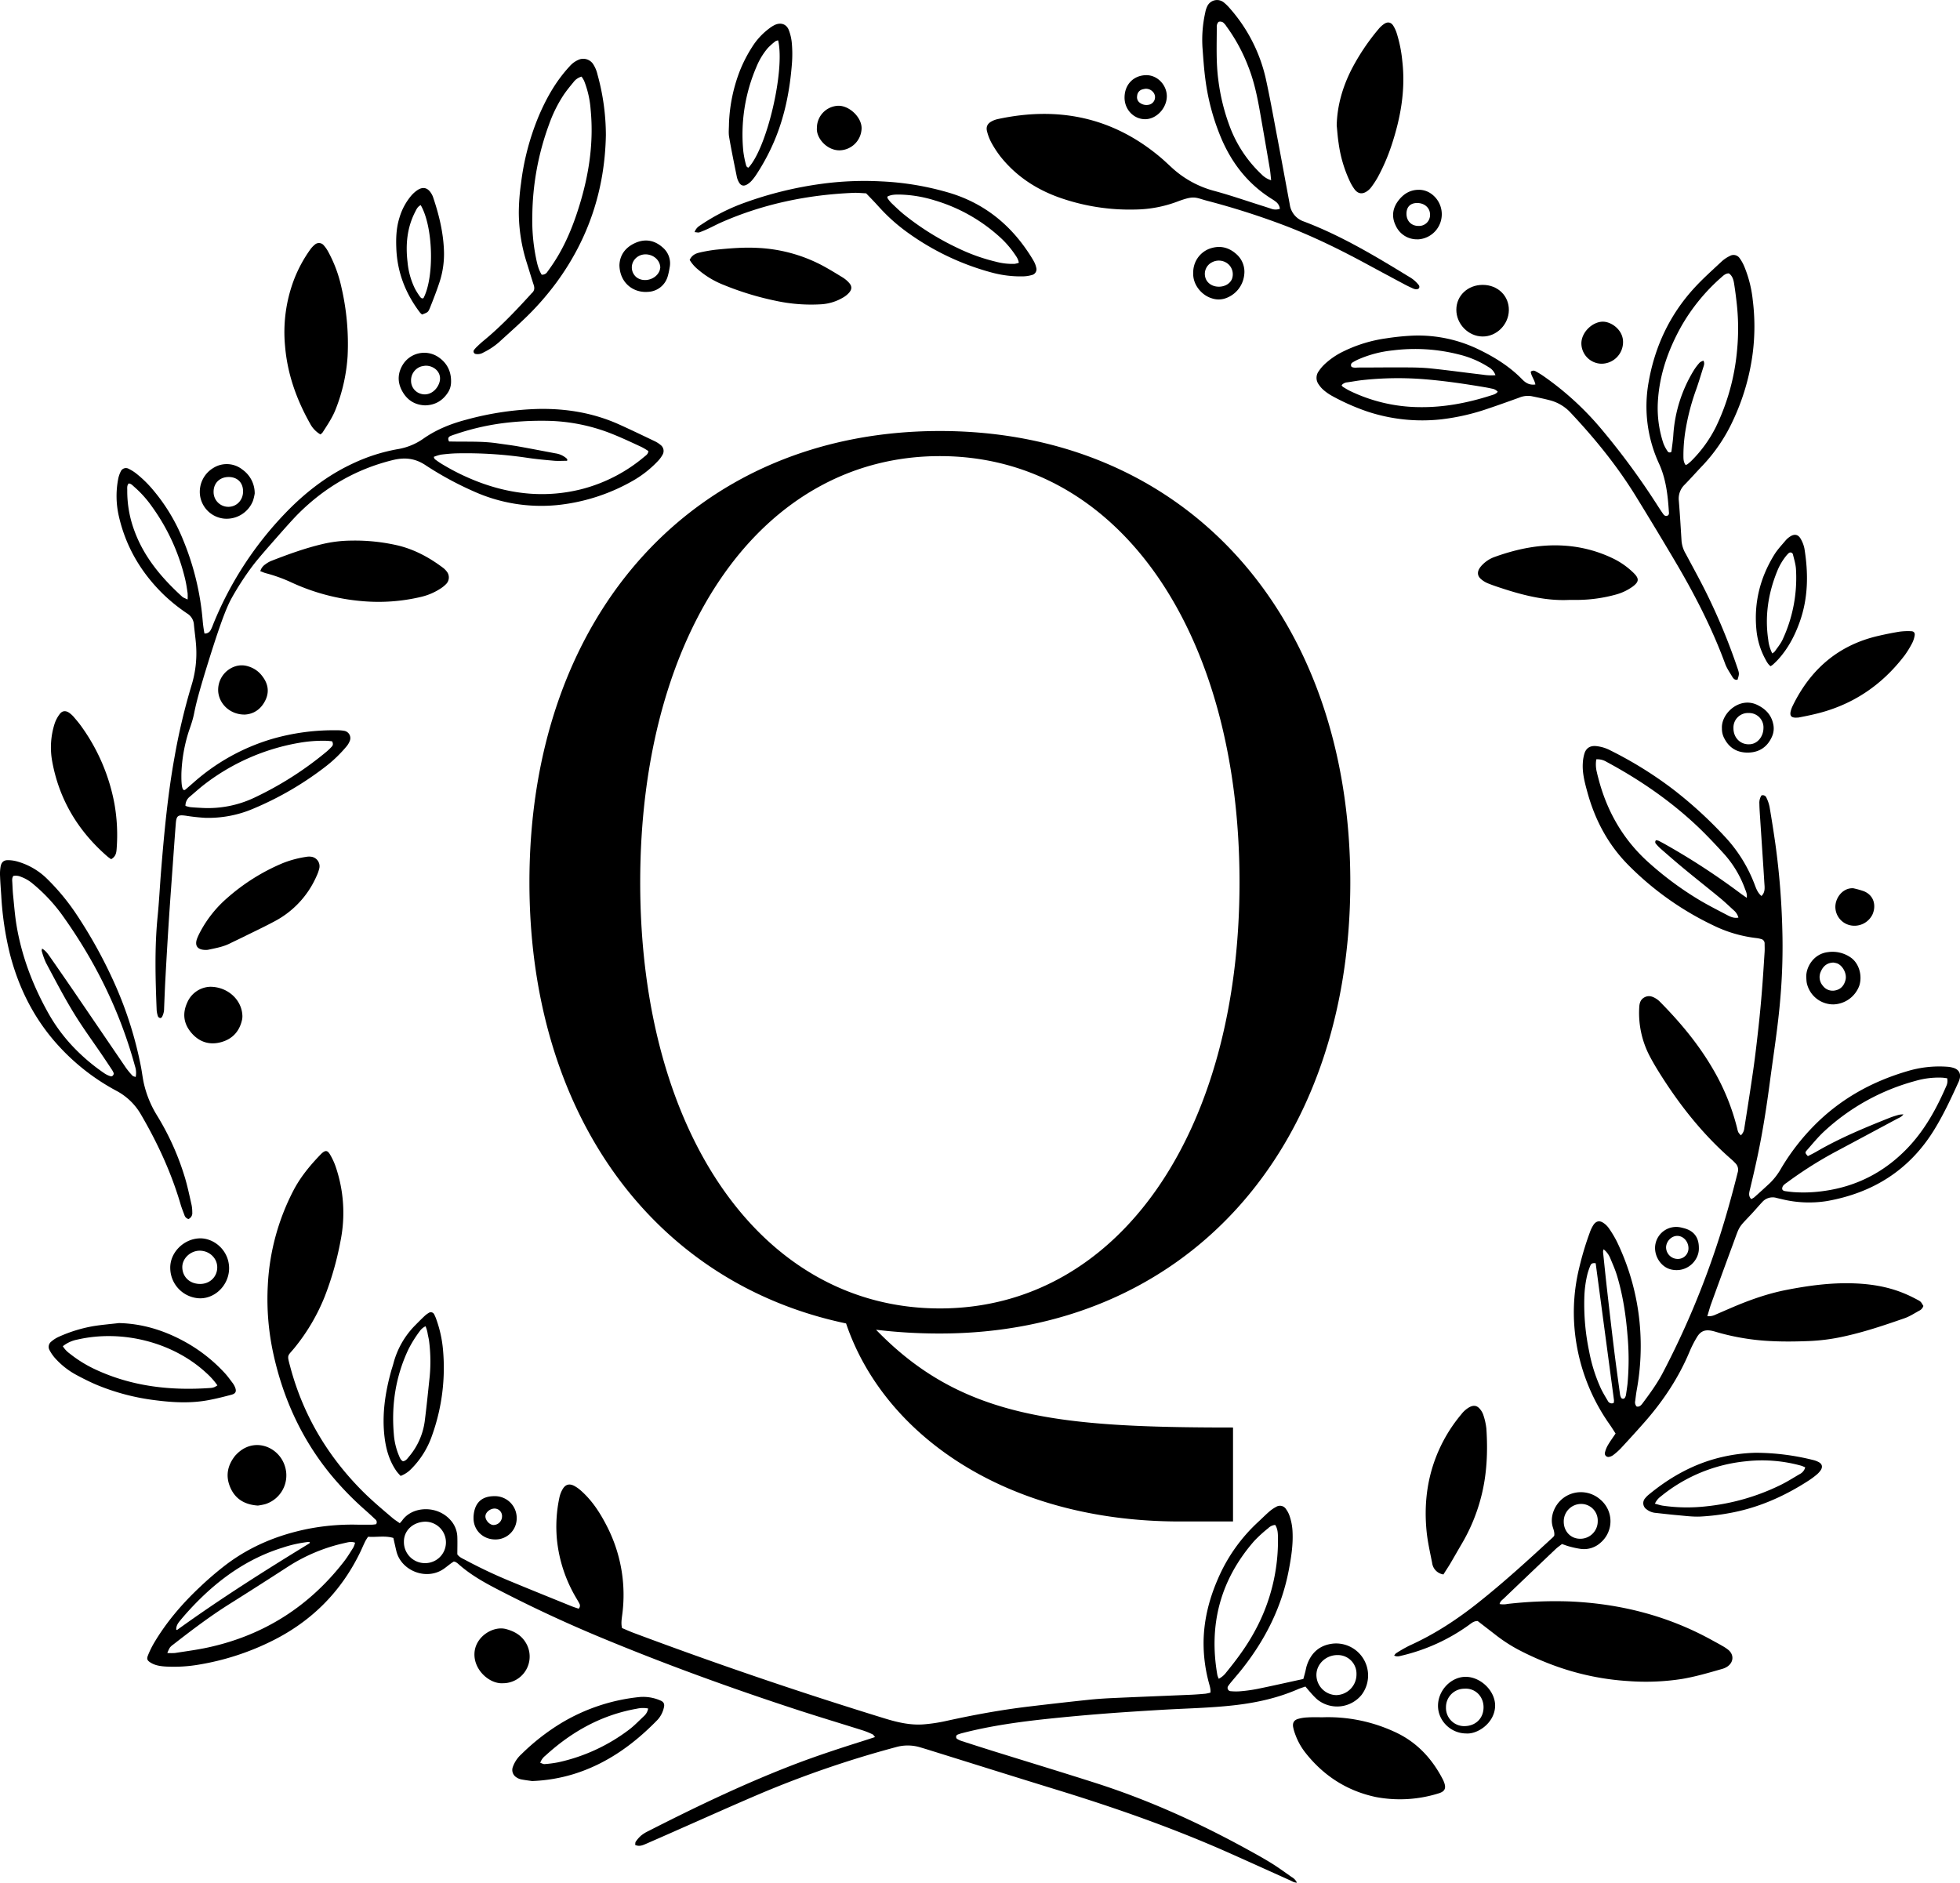 <svg viewBox="0 0 1270.08 1220.06" xmlns="http://www.w3.org/2000/svg"><title>FlatAsset 128</title><g data-name="Layer 2" id="Layer_2"><g data-name="Layer 1" id="Layer_1-2"><path d="M259.06,987.14c.8-.91,1.26-1.36,1.62-1.87,6.48-9.17,22.52-10,31.22-.19A17,17,0,0,1,296.35,996c.13,3.83,0,7.67,0,11.32,1.46,2,3.47,2.71,5.26,3.68a317.51,317.51,0,0,0,29.93,14.09c12.84,5.33,25.74,10.52,38.62,15.75,1.61.65,3.27,1.16,4.78,1.68a2.64,2.64,0,0,0,.46-3.36c-.55-1.15-1.24-2.23-1.88-3.34a92.18,92.18,0,0,1-12.61-37.92,90.24,90.24,0,0,1,1.64-27.67,18.29,18.29,0,0,1,1.89-4.9c1.8-3.28,4.34-4.11,7.62-2.42a23,23,0,0,1,4.64,3.33c7.15,6.39,12.23,14.31,16.55,22.77a97.29,97.29,0,0,1,9.92,57.71c-.34,2.68-.79,5.38-.1,8.35,2.41,1,4.88,2.14,7.41,3.09q80.39,30.11,162.43,55.37c8.45,2.61,17,4.67,25.92,3.93a106.14,106.14,0,0,0,14.19-2.16c17.81-3.93,35.72-7.23,53.83-9.38q19.27-2.31,38.6-4.36c5.24-.55,10.52-.89,15.79-1.13,16.77-.76,33.55-1.41,50.33-2.13,3.19-.14,6.38-.39,9.57-.68a25.8,25.8,0,0,0,3.25-.72c.2-2.48-.59-4.59-1.14-6.73a98.29,98.29,0,0,1-3.32-27c.31-14,3.72-27.19,9.26-39.92a108.17,108.17,0,0,1,26.11-36.95c2.35-2.16,4.59-4.45,7-6.54a23.94,23.94,0,0,1,4.7-3.26,4.64,4.64,0,0,1,6.36,1.52,16.32,16.32,0,0,1,2.22,4.21,36.43,36.43,0,0,1,2,10.81c.38,8.21-.89,16.26-2.41,24.28-4.62,24.44-15.55,45.87-31,65.15-1.91,2.37-3.91,4.66-5.84,7a34.1,34.1,0,0,0-2.35,3,2.14,2.14,0,0,0,1.63,3.52,34.78,34.78,0,0,0,6.69,0,98.94,98.94,0,0,0,10.44-1.47c9.84-2,19.65-4.23,29.82-6.44.37-1.36.81-2.87,1.2-4.4s.59-2.82,1-4.18c2.74-8.43,8.41-13.48,17.32-14.38a20.76,20.76,0,0,1,18.14,33.35,20.44,20.44,0,0,1-28.77,2.77,47,47,0,0,1-4.31-4.49c-1.06-1.16-2.05-2.39-3.24-3.78-1.78.63-3.44,1.12-5,1.81-13.17,5.72-27,8.73-41.23,10.34-15.11,1.71-30.31,2-45.47,2.87-12.93.76-25.86,1.57-38.77,2.57q-17.69,1.38-35.35,3.22c-19.08,2-38.08,4.59-56.7,9.42a21.36,21.36,0,0,0-3.16,1.07,1.72,1.72,0,0,0-.19,2.52,13.11,13.11,0,0,0,3,1.45q10.26,3.33,20.55,6.56c22.12,6.89,44.29,13.62,66.36,20.68,33.14,10.61,64.76,24.78,95.31,41.38,6,3.29,12.08,6.58,17.94,10.16,4.77,2.91,9.29,6.23,13.87,9.45a7.87,7.87,0,0,1,3.35,3.6c-1.92,0-3.25-1-4.65-1.6-12.83-5.77-25.64-11.59-38.49-17.31-36.55-16.29-74.22-29.53-112.45-41.27-27.34-8.4-54.62-17-81.93-25.51-2.29-.72-4.59-1.41-6.88-2.09a27.87,27.87,0,0,0-15.6,0,673.65,673.65,0,0,0-86.14,29.43c-18.54,7.85-36.89,16.15-55.33,24.25-6.73,3-13.45,5.94-20.19,8.88-2.19.95-4.4,2-7.15.79.1-.69,0-1.59.35-2.11a21.84,21.84,0,0,1,3.43-3.93,23.05,23.05,0,0,1,4.45-2.81c30.2-15.4,60.74-30.07,92.36-42.37,15.65-6.09,31.6-11.3,47.6-16.35,2.28-.72,4.55-1.48,7.24-2.35-.68-.76-1-1.5-1.62-1.77a50.12,50.12,0,0,0-6.19-2.51c-14.32-4.53-28.71-8.84-43-13.51-43.15-14.12-85.8-29.63-127.72-47.09q-34.1-14.2-66.88-31.26c-8.83-4.58-17.4-9.53-24.83-16.22a9.5,9.5,0,0,0-1.57-1.08,5.1,5.1,0,0,0-1.2-.3c-.61.41-1.41.9-2.16,1.46-1.28.95-2.53,2-3.81,2.91-11.35,8.4-28.13,1.72-31.2-11.14-.67-2.78-1.27-5.57-1.95-8.53-5.45-1.62-10.88-.37-16.37-.78a31.9,31.9,0,0,0-1.81,2.87c-1.06,2.15-2,4.35-3,6.52-12.84,26.88-32.91,46.51-59.75,59.25a167.47,167.47,0,0,1-44.64,14.15,96.12,96.12,0,0,1-22.47,1.29c-3.2-.24-6.36-.72-9.17-2.45-2.26-1.38-2.76-2.37-1.8-4.75a58.12,58.12,0,0,1,3.75-7.74c8.1-13.75,18.39-25.76,30-36.65a207.55,207.55,0,0,1,16.75-14.33c15.82-12,33.76-19.36,53.15-23.26a149.54,149.54,0,0,1,32.44-2.72c3,0,6.08,0,9.11,0a21.61,21.61,0,0,0,2.63-.31,2.29,2.29,0,0,0-.58-3.18c-2.09-2-4.2-3.94-6.36-5.85a202,202,0,0,1-22.36-23c-18.72-22.82-30.69-48.87-37.1-77.58a165.61,165.61,0,0,1-3.75-45.76A149.09,149.09,0,0,1,190,771.78c4.59-8.88,10.9-16.54,17.83-23.69.22-.23.45-.46.69-.67,2.35-2.09,3.7-2,5.33.76a42.52,42.52,0,0,1,3.63,7.8,92.35,92.35,0,0,1,3.18,48.23,200.29,200.29,0,0,1-10.2,35.92,127.8,127.8,0,0,1-19.62,33.36c-4.67,5.72-5,4-2.71,12.46,8.15,30.51,23.62,56.8,45.69,79.31,6.51,6.64,13.61,12.6,20.68,18.61C255.86,985,257.35,985.91,259.06,987.14Zm-150.63,84.1a36.88,36.88,0,0,0,5,0c7.25-1.15,14.56-2.09,21.73-3.67,35.92-7.89,65.13-26.51,87.68-55.53,2.25-2.9,4.16-6.06,6.12-9.17a15.56,15.56,0,0,0,1.13-3.11c-2.51-.93-4.67-.25-6.82.23a112.45,112.45,0,0,0-36.95,15.49q-18.71,12.13-37.58,24c-12.72,8-24.72,17.1-36.58,26.35a9.69,9.69,0,0,0-2.1,1.93A23.53,23.53,0,0,0,108.43,1071.24Zm717.87-83a7.28,7.28,0,0,0-4.48,2.11,88.08,88.08,0,0,0-9.17,8.39c-21.88,25.12-29.54,54.19-23.78,86.9a12.89,12.89,0,0,0,.9,2.3,14.21,14.21,0,0,0,4.83-4.13c6.88-8.43,13.34-17.15,18.52-26.76a122.21,122.21,0,0,0,15-60.71C828.06,993.56,828,990.86,826.3,988.19ZM200.82,999.36c-.67,0-1.23-.07-1.78,0a80.65,80.65,0,0,0-15.85,3.59c-18.66,5.76-34.75,15.88-49.1,29a187.37,187.37,0,0,0-17.14,18c-1.53,1.82-2.93,3.7-2.72,6.31.29,0,.48,0,.58,0,27.72-20,56.57-38.29,85.73-56.1C200.63,1000,200.64,999.84,200.82,999.36ZM275.6,1013a13.43,13.43,0,1,0-.12-26.86c-7.87.22-13.78,5.72-13.74,12.92A13.62,13.62,0,0,0,275.6,1013ZM879,1085a12.07,12.07,0,0,0-12.35-12.42c-7.52,0-13.73,5.91-13.61,13.11a13.13,13.13,0,0,0,12.79,12.84A13.4,13.4,0,0,0,879,1085Z"></path><path d="M1128.07,735.77a7.29,7.29,0,0,0,2.25-4.63c2-12.64,4-25.26,5.81-37.92,1.31-9.18,2.36-18.39,3.38-27.61q1.31-11.93,2.25-23.88c.67-8.29,1.18-16.59,1.71-24.89.11-1.75,0-3.52,0-5.27a2.92,2.92,0,0,0-2.47-3.07,16.87,16.87,0,0,0-2.81-.57,85.72,85.72,0,0,1-27.93-8.2A196,196,0,0,1,1055,560.44c-13.11-13.29-21.52-29.27-26.41-47.18-1.69-6.18-3.35-12.38-2.92-18.87a25.65,25.65,0,0,1,1.06-6.11c1.12-3.5,3.67-5.07,7.37-4.79a25.54,25.54,0,0,1,9.57,2.89,253.12,253.12,0,0,1,40.3,25,272.35,272.35,0,0,1,33.62,30.7,94.09,94.09,0,0,1,19.42,31.14c1,2.68,2,5.4,4.42,7.44,2-1.91,2.14-4.21,2-6.64-.25-3.51-.44-7-.67-10.53q-1.2-18.19-2.4-36.38c-.13-2.08-.25-4.16-.28-6.23a8.75,8.75,0,0,1,1.35-5.38,2.51,2.51,0,0,1,3.24,1.51,24.32,24.32,0,0,1,2,5.85q2.05,12,3.79,24.16a495.5,495.5,0,0,1,4.47,55,390.2,390.2,0,0,1-1.24,44.58c-1.48,18.18-4.37,36.18-6.77,54.25-2.14,16.17-4.61,32.28-8,48.25-1.58,7.5-3.34,15-5.13,22.43-.47,2-.71,3.75,1,5.53a9.67,9.67,0,0,0,1.93-1.09c3.46-3.09,6.9-6.2,10.29-9.37a42.75,42.75,0,0,0,7.22-9.53A144.24,144.24,0,0,1,1176,729c16.88-16.92,37.06-28.1,59.9-34.8a71.53,71.53,0,0,1,25.58-2.91,18,18,0,0,1,4.68.85c3.36,1.18,4.61,3.83,3.64,7.23a12.57,12.57,0,0,1-.65,1.81c-4.84,10.62-9.74,21.2-15.89,31.16-16.06,26-39.62,40.72-69.32,46a74.09,74.09,0,0,1-29.08-1.15c-1.25-.28-2.49-.58-3.73-.89a8.94,8.94,0,0,0-9.18,2.69c-2.31,2.44-4.46,5-6.75,7.48-9.19,9.81-7.59,7.22-12.35,20.12s-9.37,25.51-14,38.28c-.92,2.53-1.6,5.14-2.5,8.07a9.71,9.71,0,0,0,5.36-1q5.27-2.29,10.56-4.57c11.48-4.92,23.22-9.08,35.52-11.47,13.84-2.69,27.77-4.59,41.92-4.25,11.75.28,23.25,2,34.18,6.55,3,1.22,5.83,2.64,8.65,4.14,2.26,1.2,2.28,1.39,3.81,4a5.11,5.11,0,0,1-2.81,3.12c-3.07,1.69-6.07,3.67-9.36,4.82-13.43,4.68-26.91,9.23-40.87,12.15a127.75,127.75,0,0,1-20.91,2.64c-8.47.34-16.93.46-25.41,0a151.68,151.68,0,0,1-33.53-5.49c-1.38-.39-2.75-.85-4.16-1.14-4.5-.93-7.39.24-9.73,4.2a71.39,71.39,0,0,0-4.61,9c-6.94,16.72-16.77,31.61-28.6,45.21-5.25,6-10.67,11.92-16.1,17.79a41.56,41.56,0,0,1-5,4.41,6.44,6.44,0,0,1-2.59,1.1,2.28,2.28,0,0,1-2.72-2.52,17.4,17.4,0,0,1,1.83-4.86c1.52-2.62,3.32-5.07,5.12-7.77-1.32-2-2.56-4.06-3.94-6a126.49,126.49,0,0,1-22.65-61.89,121.24,121.24,0,0,1,2.92-39.07,196.9,196.9,0,0,1,7-23.41,22.89,22.89,0,0,1,2.27-4.73c1.76-2.65,4-3.11,6.56-1.35a13.22,13.22,0,0,1,3.4,3.31,69.34,69.34,0,0,1,5.2,8.61,154.8,154.8,0,0,1,14.82,52.81,158.73,158.73,0,0,1-1.86,43.47c-.42,2.36-.7,4.75-1,7.12a4,4,0,0,0,.91,3.62c1.84.41,2.87-.75,3.85-2.05,4.69-6.29,9.32-12.6,13-19.57A549.78,549.78,0,0,0,1114,802.37c4.51-14,8.43-28.17,12-42.44a5.92,5.92,0,0,0-1.47-6.1c-.78-.81-1.56-1.61-2.4-2.35-17.91-15.55-32.57-33.85-45.29-53.76-2.92-4.57-5.75-9.24-8.23-14.06a60.38,60.38,0,0,1-6.39-30.65c.12-2.89.78-5.38,3.59-6.78s5.29-.37,7.65,1.16a13.41,13.41,0,0,1,2.21,1.84c13,13.15,24.75,27.2,34.1,43.2a145.1,145.1,0,0,1,15.83,38.44C1126.29,733.86,1126.31,733.86,1128.07,735.77Zm133.67-37c-1.24-.16-2.18-.32-3.12-.38a53.81,53.81,0,0,0-17.54,2.14,140.79,140.79,0,0,0-59,32.65c-4.09,3.78-7.62,8.18-11.33,12.37-1.21,1.37-1,1.79.76,3.7,1.75-.92,3.62-1.81,5.4-2.85,15.24-8.89,31.5-15.59,47.84-22.1a57.77,57.77,0,0,1,5.94-1.89,16.72,16.72,0,0,1,2.73-.22c-1.28,1.72-2.84,2.2-4.21,2.93q-20.49,11-41,21.95a260.83,260.83,0,0,0-30.31,19.33,12.29,12.29,0,0,0-2.23,1.8,3.43,3.43,0,0,0-.82,2.13c.06,1.11,1.09,1.48,2.07,1.62,1.74.24,3.48.47,5.23.61a92,92,0,0,0,20.11-.79c21.19-3,39.12-12.38,53.91-27.85,11.23-11.76,18.84-25.74,25.21-40.51A7.63,7.63,0,0,0,1261.74,698.74ZM1034.4,492.08a20.3,20.3,0,0,0,.37,8.38c.43,2,1,4,1.52,6,5.81,21,16.56,39,33.06,53.41a212,212,0,0,0,32.85,24c5.66,3.29,11.5,6.26,17.3,9.3,2.09,1.1,4.28,2,7,1.49a9.43,9.43,0,0,0-3.13-4.82c-2.94-2.7-5.83-5.46-8.91-8-8-6.6-16.16-13-24.18-19.66-4.81-4-9.48-8.08-14.18-12.18a27.3,27.3,0,0,1-3-3.12,1.65,1.65,0,0,1,0-2.37,6.54,6.54,0,0,1,1.59.33c1.3.62,2.55,1.34,3.81,2a451.53,451.53,0,0,1,49.37,32.16c1.24.92,2.54,1.78,4,2.83.43-2.45-.52-4.19-1.17-5.94a69.29,69.29,0,0,0-13.8-22.83c-5.06-5.55-10.19-11-15.6-16.25-18-17.28-38.34-31.29-60.26-43.09A11.35,11.35,0,0,0,1034.4,492.08ZM1034,818.67c-2-.31-2.92.24-3.38,1.35a42.35,42.35,0,0,0-1.9,5.41,72.12,72.12,0,0,0-2.08,15.62,149.4,149.4,0,0,0,3.13,34.73,104,104,0,0,0,7.44,23.69c1.34,2.88,3,5.6,4.64,8.35a2.83,2.83,0,0,0,3.81,1.37,7,7,0,0,0,.21-1.73Q1039.94,863.12,1034,818.67Zm5.15-9.07a6.12,6.12,0,0,0-.38,1.66c.87,8.43,1.73,16.86,2.69,25.28,1.46,12.87,2.94,25.73,4.52,38.59,1.17,9.51,2.5,19,3.8,28.52a7.11,7.11,0,0,0,.75,2.22,1.45,1.45,0,0,0,2.41-.06,6.06,6.06,0,0,0,.68-1.75c.36-2.37.71-4.75,1-7.13a173.94,173.94,0,0,0,0-31.62c-1.06-13.1-3-26-6.81-38.65-1.2-4-2.93-7.76-4.49-11.6A14.67,14.67,0,0,0,1039.13,809.6Z"></path><path d="M119.21,512c.39.08.77-.15,1.47-.75,1.7-1.45,3.38-2.93,5.07-4.4a133.73,133.73,0,0,1,50.82-28.05,143.21,143.21,0,0,1,41.67-5.54,25.34,25.34,0,0,1,4.78.35,4.79,4.79,0,0,1,3.62,6.59,12.64,12.64,0,0,1-2.21,3.65,86.69,86.69,0,0,1-12.7,12.34A207.84,207.84,0,0,1,164.3,524,74,74,0,0,1,133,530a122.91,122.91,0,0,1-12.38-1.34c-5.32-.75-6.3-.14-6.71,5.15-.72,9.09-1.34,18.18-2,27.27-.83,11.64-1.7,23.28-2.46,34.93q-1.22,18.9-2.24,37.82c-.37,6.55-.6,13.1-.87,19.65A11.37,11.37,0,0,1,105,659c-.22.37-.8.82-1.12.75a2.08,2.08,0,0,1-1.45-.93,15.58,15.58,0,0,1-.91-4.17c-.8-20.14-1.4-40.27.59-60.39,1-10,1.48-20.09,2.3-30.13,2-24.7,4.31-49.38,8.74-73.78a402,402,0,0,1,10.94-46.16,70.57,70.57,0,0,0,3-25.58c-.31-4.63-1-9.22-1.43-13.83a9.07,9.07,0,0,0-4.25-7.12A113.22,113.22,0,0,1,105.68,385C91.42,371,81.63,354.45,77.1,334.9a58.44,58.44,0,0,1-.56-24.28,18.82,18.82,0,0,1,1.66-5,3.68,3.68,0,0,1,5.27-1.77,26.89,26.89,0,0,1,4.85,3.05A74.26,74.26,0,0,1,99.59,318a118.76,118.76,0,0,1,18.93,31.54A174.73,174.73,0,0,1,131.32,402a80.87,80.87,0,0,0,1.17,8.53,4.08,4.08,0,0,0,4.07-2.31,25.52,25.52,0,0,0,1.53-3.51,225.86,225.86,0,0,1,46.64-72c12.84-13.38,27.27-24.64,44.2-32.47a114.9,114.9,0,0,1,28.7-9.15,40.2,40.2,0,0,0,16.69-6.8c8.32-5.85,17.67-9.61,27.47-12.21A196.27,196.27,0,0,1,349.57,265c18-.24,35.34,2.71,51.8,10.15,7.72,3.48,15.34,7.17,23,10.83a17.5,17.5,0,0,1,3.61,2.32,4.86,4.86,0,0,1,1.33,6.45,20,20,0,0,1-3.14,4.2,70,70,0,0,1-17,13.13A123.88,123.88,0,0,1,361,327.33a106.5,106.5,0,0,1-53.83-8.8,213.53,213.53,0,0,1-31.57-17.16c-6.71-4.42-13.36-5.09-21-3.23-23.61,5.78-43.8,17.44-61,34.5-3.66,3.63-8.57,9.16-18.33,20.28-7.68,8.75-10.17,11.93-11.91,14.23a184.38,184.38,0,0,0-13,20c-2.53,4.58-5.86,11.26-15.29,41.53-12.2,39.17-7,29.05-12.63,44.95a101,101,0,0,0-4.89,27.63C117.55,503.38,117.29,511.59,119.21,512ZM281.05,296.09c.47,1,.53,1.35.75,1.51,1.29.94,2.57,1.9,3.93,2.73a145.16,145.16,0,0,0,25.85,12.55c21.26,7.77,42.92,9.69,65,4.19a102.69,102.69,0,0,0,41-21.13c1.07-.88,2.41-1.65,2.56-3.62a43.69,43.69,0,0,0-4.36-2.61c-5.8-2.68-11.58-5.42-17.49-7.84a118.64,118.64,0,0,0-42.9-9.14,203.47,203.47,0,0,0-24.43.93,158.1,158.1,0,0,0-36,7.81,31.26,31.26,0,0,0-3.16,1.14c-1.41.67-1.7,1.79-.81,3.5l5.52.08c8.63.06,17.28-.16,25.86,1.12,4.42.66,8.87,1.17,13.28,1.95,8.18,1.45,16.33,3.05,24.5,4.57a13.87,13.87,0,0,1,6.51,2.86c.59.49,1.29,1,.77,1.92-2.73,0-5.45.19-8.14,0-6-.53-12.11-1.08-18.12-2a270.39,270.39,0,0,0-44.94-2.82c-3.51.08-7,.41-10.51.84A28.29,28.29,0,0,0,281.05,296.09ZM120.18,522.25a19,19,0,0,0,3.09.82c2.54.26,5.1.37,7.65.51a70.06,70.06,0,0,0,34.4-6.88,219.32,219.32,0,0,0,46.31-29.61,37.28,37.28,0,0,0,3.44-3.33c.83-.91.84-2,.11-3.37-1.09-.09-2.34-.27-3.59-.31a89.43,89.43,0,0,0-18.13,1.39,139.35,139.35,0,0,0-60.83,26.73c-3.29,2.53-6.37,5.33-9.53,8A7.39,7.39,0,0,0,120.18,522.25Zm1.39-133.74a32.9,32.9,0,0,0,0-4.09c-.41-2.84-.81-5.69-1.45-8.48a132.13,132.13,0,0,0-21.63-47.61A70.92,70.92,0,0,0,87,315.52c-1.06-.9-2-2.12-3.6-2.2-1.23,1.32-.93,3-.94,4.54a73.43,73.43,0,0,0,4.68,26.24c6.28,17.09,17.67,30.51,30.9,42.57C118.78,387.37,119.9,387.67,121.57,388.51Z"></path><path d="M829.37,135.3a6.69,6.69,0,0,0-2.84-4.72,22.62,22.62,0,0,0-2.37-1.63c-15.17-9.47-25.7-22.8-32.69-39.11A146.4,146.4,0,0,1,781.1,51.55c-.93-7-1.39-14-1.91-21A80.73,80.73,0,0,1,781,8.15a15.55,15.55,0,0,1,1.3-4.08,7,7,0,0,1,10.92-2.34A29.88,29.88,0,0,1,797,5.48a103.15,103.15,0,0,1,23.27,45.66C822.76,62.53,824.85,74,827,85.47c3,15.7,5.86,31.41,8.79,47.12a13.51,13.51,0,0,0,9,10.91c24.21,9.14,46.28,22.39,68.23,35.84a20.75,20.75,0,0,1,6.48,5.6,2,2,0,0,1,.08,1.74,2.15,2.15,0,0,1-1.58.79,5.57,5.57,0,0,1-2.3-.5c-1.9-.84-3.78-1.73-5.61-2.71q-11.85-6.31-23.66-12.7c-18-9.78-36.33-18.79-55.52-26a494.48,494.48,0,0,0-48.4-15.37c-8.29-2.18-8.35-3.78-19.94.59a80.14,80.14,0,0,1-26.74,5A137,137,0,0,1,686.39,128c-15.06-5.39-28-13.89-38.06-26.51a68.49,68.49,0,0,1-6-9.21,31.82,31.82,0,0,1-2.72-7.13c-.78-2.88.23-5,2.83-6.43a15.08,15.08,0,0,1,4-1.52c39.3-8.51,74.88-1.25,105.92,25.1,2.43,2.07,4.73,4.29,7.1,6.45a65.22,65.22,0,0,0,27.5,15c10.48,2.84,20.75,6.42,31.11,9.68,2,.62,4,1.29,5.92,1.93A8.06,8.06,0,0,0,829.37,135.3Zm-5.67-18.48c-.36-3.24-.53-5.78-1-8.28q-3.09-18.2-6.3-36.37c-1.75-9.92-3.83-19.76-7.57-29.17a112.13,112.13,0,0,0-14.15-26,10.23,10.23,0,0,0-2.19-2.51,3.59,3.59,0,0,0-2.63-.4c-.54.15-1,1.13-1.23,1.82a5.67,5.67,0,0,0-.16,1.9c0,11.34-.51,22.69,1,34a132.13,132.13,0,0,0,7.93,31.52,82,82,0,0,0,20,29.58A14.75,14.75,0,0,0,823.7,116.82Z"></path><path d="M994.93,249.16c-.6-3.21-2.74-5.48-3-8.28a2.64,2.64,0,0,1,3.28-.19,51,51,0,0,1,4.91,3,192.85,192.85,0,0,1,38.06,34.95,474,474,0,0,1,36,49.12c1.12,1.75,2.27,3.49,3.46,5.19.66.95,1.5,1.76,2.8,1.26,1.1-.43,1.12-1.48,1-2.43-.7-10.89-1.87-21.66-6.58-31.73a88.56,88.56,0,0,1-6.7-51.56c4-23.61,13.74-44.52,30-62.15,5.53-6,11.64-11.42,17.59-17a21.61,21.61,0,0,1,5.16-3.44,4.76,4.76,0,0,1,6.42,1.49,26,26,0,0,1,3,5.4,78.09,78.09,0,0,1,5.47,21.79,137.5,137.5,0,0,1,0,34,146.35,146.35,0,0,1-12.85,44,108.18,108.18,0,0,1-19.48,28.91c-4,4.18-7.79,8.49-11.82,12.6a12.5,12.5,0,0,0-3.77,10.4c.73,8.77,1.23,17.55,1.78,26.33a19.76,19.76,0,0,0,2.72,8.11c4.28,8.05,8.68,16,12.77,24.17a396.24,396.24,0,0,1,20.63,49.54c1.34,3.9,1.33,4,.16,7.82-1.75.44-2.72-.71-3.45-1.93-1.64-2.74-3.51-5.43-4.6-8.39-8.54-23.19-19.82-45.05-32.36-66.28q-12.45-21.06-25.27-41.89c-12.09-19.72-26.59-37.58-42.4-54.41a27.8,27.8,0,0,0-13.35-8.11c-4-1.06-8.1-1.88-12.16-2.72a14.62,14.62,0,0,0-8,1c-6.62,2.38-13.23,4.77-19.89,7a143.4,143.4,0,0,1-30.31,7A113.13,113.13,0,0,1,886,266.69a144.14,144.14,0,0,1-22.77-10.08,33,33,0,0,1-5.51-3.81,17.32,17.32,0,0,1-3.14-3.58,7.2,7.2,0,0,1-.12-8.55,27,27,0,0,1,3.66-4.41,48.73,48.73,0,0,1,12.62-8.63,91.42,91.42,0,0,1,27.41-8.35,158.65,158.65,0,0,1,17.65-1.78,89.8,89.8,0,0,1,42.72,9.13c10.28,5,19.86,11,27.89,19.25C988.61,248.12,991.08,249.72,994.93,249.16Zm97.39,52.21a6.29,6.29,0,0,0,1.35-.66c1-.82,2-1.65,2.85-2.56a83.61,83.61,0,0,0,15.33-21.35,143.33,143.33,0,0,0,13.75-49.64,146.56,146.56,0,0,0-.11-29.69c-.49-4.61-1.08-9.21-1.81-13.79-.4-2.51-1.14-5-3.38-6.52-2,0-3.35,1.22-4.67,2.4a124.08,124.08,0,0,0-26.3,32.17c-8.32,15-13.94,30.85-15,48.12a72.38,72.38,0,0,0,3.53,27.42,23.49,23.49,0,0,0,2.63,5,1.62,1.62,0,0,0,2.59.5c.41-3.5,1-7.14,1.23-10.8a91.33,91.33,0,0,1,13.35-42.09,35.27,35.27,0,0,1,3.76-4.93,7.63,7.63,0,0,1,2.4-1.21c.91,1.69.33,3-.11,4.41-1.51,4.72-2.9,9.48-4.55,14.14a147.08,147.08,0,0,0-6.68,25,100.93,100.93,0,0,0-1.62,17.17C1090.89,296.81,1090.67,299.25,1092.32,301.37ZM970.54,253.88a6.11,6.11,0,0,0-3.67-2c-1.56-.34-3.13-.67-4.7-.93-13.4-2.26-26.82-4.24-40.38-5.28a213.65,213.65,0,0,0-38.77.64c-3.33.35-6.64,1-9.95,1.46a5.39,5.39,0,0,0-3.72,1.88c.35.43.56.89.93,1.11,1.49.91,3,1.84,4.57,2.61a105.35,105.35,0,0,0,44.9,10.48c15.83.23,31.14-2.7,46.15-7.5C967.5,255.82,969.29,255.5,970.54,253.88Zm-1.48-10.73a9.46,9.46,0,0,0-4.42-5.22,63.57,63.57,0,0,0-19.31-8.22,115.21,115.21,0,0,0-42.81-2.64,74.33,74.33,0,0,0-21.73,5.58,30,30,0,0,0-4.25,2.2,1.93,1.93,0,0,0-.7,2.91c1.47.78,3.1.42,4.66.42,10.07,0,20.14-.14,30.21-.07,5.59,0,11.21.11,16.76.69,11.12,1.16,22.2,2.71,33.3,4A34.63,34.63,0,0,0,969.06,243.15Z"></path><path d="M957.52,1050.51c-2.48,0-3.9,1.32-5.45,2.43a122.46,122.46,0,0,1-43.78,20c-1.51.36-3,.91-4.9-.06.54-.63.83-1.21,1.3-1.49a90,90,0,0,1,8.73-5c15.85-7.14,30.28-16.54,43.87-27.3,17.07-13.5,33.11-28.19,49.1-42.93a9.76,9.76,0,0,0,.73-.89c.35-1.81-.3-3.7-.86-5.46-2.28-7.06,1.31-15.87,8.48-20.15a19,19,0,0,1,22.3,2.17,18.28,18.28,0,0,1,.2,27.86,15.94,15.94,0,0,1-12.85,4.1,56.94,56.94,0,0,1-7.48-1.6c-1.53-.38-3-1-4.75-1.57-1.38,1.09-2.83,2.07-4.09,3.26q-16.87,16-33.68,32.1c-1,.94-2.27,1.74-2.65,3.52a13.44,13.44,0,0,0,5.22-.07,273.28,273.28,0,0,1,39.74-1.62c32.94,1.37,64.1,9.26,93,25.29,2.1,1.16,4.22,2.27,6.29,3.49a28.09,28.09,0,0,1,4,2.65c3.64,3.08,3.46,7.8-.41,10.62a11.31,11.31,0,0,1-3.43,1.64c-8.59,2.47-17.15,5-26,6.52a152.3,152.3,0,0,1-34.91,1.42,170,170,0,0,1-45.91-9.28,192.63,192.63,0,0,1-25.9-11.31,102.4,102.4,0,0,1-14.79-9.75Zm77.81-64.69a10.74,10.74,0,0,0-10.61-11.18,11.29,11.29,0,0,0-11.41,11.57c0,5.82,4.17,11.06,10.81,11A11.29,11.29,0,0,0,1035.33,985.82Z"></path><path d="M122.13,790a3.71,3.71,0,0,1-2.64-2.64c-.85-2.24-1.75-4.47-2.43-6.76-6-20.52-14.88-39.77-25.65-58.21a39.76,39.76,0,0,0-15.93-15.46,140.06,140.06,0,0,1-37-28.61c-15.88-17.16-26.15-37.32-32-59.85A204.6,204.6,0,0,1,.82,580.53c-.29-4.31-.63-8.61-.79-12.92a27.16,27.16,0,0,1,.39-6.18c.52-2.67,2-4,4.66-4a23.32,23.32,0,0,1,6.58,1,44.71,44.71,0,0,1,19.17,11.41A143.46,143.46,0,0,1,48.9,591.6a307.44,307.44,0,0,1,25.7,46.54,247.5,247.5,0,0,1,16.78,53.39c.65,3.46,1.06,7,1.8,10.4a68.36,68.36,0,0,0,8.71,21.18A171,171,0,0,1,120,763.74c1.65,5.66,2.86,11.46,4.16,17.22a23.78,23.78,0,0,1,.43,4.77A4.16,4.16,0,0,1,122.13,790ZM8.65,567.65c-1,1.43-.75,2.88-.67,4.31.16,2.71.23,5.43.5,8.13.67,6.51,1.15,13.06,2.22,19.51,3.37,20.23,10.6,39.09,20.59,56.94a108.93,108.93,0,0,0,15.52,21.23,124.63,124.63,0,0,0,21.13,18,14.29,14.29,0,0,0,3.86,1.74c1,.3,2.21-1.19,1.82-2.18a12.14,12.14,0,0,0-1.11-2.11c-2.38-3.59-4.77-7.19-7.2-10.75-4.42-6.46-9-12.83-13.29-19.36-8.29-12.55-15.15-25.92-22.23-39.16a49.54,49.54,0,0,1-2.74-7.64c-.12-.36.1-.84.21-1.58,2.49,1.46,3.89,3.6,5.33,5.66q7.54,10.8,15,21.68,17,24.93,34,49.89a46.47,46.47,0,0,0,4.26,5.14c.43.47,1.28.55,2.07.85a13.46,13.46,0,0,0-.43-6.93c-9.78-35.86-26-68.6-47.69-98.71a109.43,109.43,0,0,0-18.39-19.47,25.27,25.27,0,0,0-7.8-4.6A8.33,8.33,0,0,0,8.65,567.65Z"></path><path d="M207.64,281.54a17.68,17.68,0,0,1-6.69-7c-8.81-15.64-14.73-32.21-16.23-50.25A95.9,95.9,0,0,1,190.6,181,87.71,87.71,0,0,1,200.83,162a17.35,17.35,0,0,1,3.22-3.51,4,4,0,0,1,5.64.38,21.88,21.88,0,0,1,3,4.28A86.2,86.2,0,0,1,221.2,186a162.52,162.52,0,0,1,4.05,44.77,113.29,113.29,0,0,1-7.56,34c-2.09,5.57-5.45,10.48-8.64,15.47A8.68,8.68,0,0,1,207.64,281.54Z"></path><path d="M857.19,1112.89a102.67,102.67,0,0,1,46.08,9.25c14.51,6.47,24.66,17.35,31.82,31.29.21.43.39.87.57,1.32,1.55,3.94.81,6.14-3.29,7.41a83.94,83.94,0,0,1-40.71,2.44c-18.9-4-34.16-13.89-46-29.06a42.69,42.69,0,0,1-6.56-12.2,26.05,26.05,0,0,1-1.15-4.15c-.45-2.6.53-4.42,3.07-5.2a25.31,25.31,0,0,1,6.11-1C850.48,1112.77,853.84,1112.89,857.19,1112.89Z"></path><path d="M168.67,370.15a8.05,8.05,0,0,1,3.39-4.51,16.08,16.08,0,0,1,3.72-2.15c10.87-4.23,21.82-8.22,33.21-10.91a83.61,83.61,0,0,1,18.52-2.23A123.19,123.19,0,0,1,258,353.53c10.73,2.62,20.23,7.78,29,14.37a12.61,12.61,0,0,1,2.39,2.34,6.11,6.11,0,0,1-.34,8.29,20.38,20.38,0,0,1-3.33,2.72,39.56,39.56,0,0,1-13.15,5.63,119.42,119.42,0,0,1-38.11,2.67,136.08,136.08,0,0,1-45.63-12.11,99.53,99.53,0,0,0-16.66-6C171.07,371.14,170.06,370.66,168.67,370.15Z"></path><path d="M866.18,81.25c.32-12.76,3.77-24.63,9.43-35.92a142,142,0,0,1,17.82-26.65,16.8,16.8,0,0,1,3.53-3.2c2.22-1.5,4.37-1.12,5.81,1.08A21.13,21.13,0,0,1,905,21.3a87.65,87.65,0,0,1,3.69,18.29c2.18,18.81-1.12,36.93-7,54.68a126.23,126.23,0,0,1-8.93,20.65,58.75,58.75,0,0,1-4.2,6.4,11.46,11.46,0,0,1-2.75,2.63c-3,2.07-5.77,1.7-8-1.19a31.22,31.22,0,0,1-3.16-5.35,84.52,84.52,0,0,1-7.24-24.74C866.81,88.89,866.57,85.06,866.18,81.25Z"></path><path d="M392.61,87.56c-.66,35.06-11.1,66.86-31.82,95.23a182,182,0,0,1-21.91,24.74c-5.1,4.84-10.36,9.51-15.55,14.26a46,46,0,0,1-10,6.61,7.21,7.21,0,0,1-5.06,1,1.66,1.66,0,0,1-1.14-2.55,17,17,0,0,1,1.91-2.15c1.39-1.32,2.78-2.64,4.27-3.86,10.91-8.94,20.58-19.15,30.08-29.53.44-.47.83-1,1.3-1.41,1.63-1.47,1.83-3.16,1.16-5.22-1.65-5-3.12-10.06-4.72-15.09a108.39,108.39,0,0,1-4.94-32.1,140.37,140.37,0,0,1,1.43-18.62A164.37,164.37,0,0,1,349.19,75c5-11.69,11.2-22.61,19.91-32a16,16,0,0,1,6.59-4.57,7.71,7.71,0,0,1,8.48,2.84,20.84,20.84,0,0,1,3,7A147.89,147.89,0,0,1,392.61,87.56ZM351,178a3.86,3.86,0,0,0,3.67-1.81c1.05-1.42,2.06-2.85,3.05-4.3,7-10.23,12-21.45,15.93-33.13,7.41-22,11.36-44.51,9.08-67.82a63.19,63.19,0,0,0-4.24-18.6,19.53,19.53,0,0,0-1.65-2.69,9.89,9.89,0,0,0-5.25,3.63c-2.22,2.71-4.47,5.42-6.42,8.33a88.13,88.13,0,0,0-9.32,18.84A175.77,175.77,0,0,0,344.94,140a123,123,0,0,0,2.28,26.67C348,170.5,348.77,174.42,351,178Z"></path><path d="M935.33,1020.33a8.64,8.64,0,0,1-7.3-7.44c-1.35-6.89-2.95-13.78-3.62-20.75-1.57-16.26.1-32.21,6-47.59a98.17,98.17,0,0,1,16.47-27.94,17.53,17.53,0,0,1,5.36-4.71c2.73-1.41,4.9-1.08,6.81,1.29a11.28,11.28,0,0,1,2.12,3.71,42.65,42.65,0,0,1,2,8.85c1,15.06.38,30-3.49,44.71a117.18,117.18,0,0,1-12.45,30c-2.59,4.4-5.1,8.86-7.7,13.26C938.2,1015.88,936.8,1018,935.33,1020.33Z"></path><path d="M1017.17,388.77c-14.35.75-28.29-2.5-42-6.89-3.64-1.17-7.29-2.35-10.84-3.77a16.11,16.11,0,0,1-4.83-3c-2.18-2-2.3-4.43-.7-6.93A14.24,14.24,0,0,1,960.6,366a20.76,20.76,0,0,1,8-5.1c14.56-5.23,29.48-8.31,45-7.29a84.79,84.79,0,0,1,31.31,8.14,50.38,50.38,0,0,1,13.68,9.56c3.7,3.64,3.56,5.72-.64,8.85a33.66,33.66,0,0,1-10.74,5.12,95.85,95.85,0,0,1-24.09,3.49C1021.24,388.82,1019.33,388.77,1017.17,388.77Z"></path><path d="M450.1,150.43c1-2.88,2.86-3.89,4.55-5a127.54,127.54,0,0,1,28.19-14.17,240.65,240.65,0,0,1,49.22-12.08,206.57,206.57,0,0,1,39.21-1.62A184.27,184.27,0,0,1,616,125.21c20.43,6.33,36.56,18.6,48.79,36.08,1.74,2.48,3.39,5,4.92,7.66a15.28,15.28,0,0,1,1.75,4.41,3.81,3.81,0,0,1-2.8,4.87,22.45,22.45,0,0,1-6.11.88,71.58,71.58,0,0,1-19.91-2.49,167.19,167.19,0,0,1-56.57-27.44,115.67,115.67,0,0,1-15.3-13.78c-1.42-1.52-2.79-3.08-4.22-4.59-1.75-1.85-3.53-3.68-5.3-5.52-2.69-.11-5.4-.42-8.09-.31-29.82,1.22-58.59,7.15-86,19.25-2.63,1.16-5.16,2.54-7.77,3.75a63.88,63.88,0,0,1-6.17,2.59C452.5,150.84,451.52,150.52,450.1,150.43Zm210.1,19.88c-.34-2.43-1.62-4.07-2.76-5.75a62.36,62.36,0,0,0-10.13-11.45,108.67,108.67,0,0,0-41.89-23.33,82.89,82.89,0,0,0-22.6-3.7c-2.69,0-5.37,0-7.8,1.35,0,.44,0,.82.11,1a20.84,20.84,0,0,0,2.36,3c2.65,2.54,5.29,5.11,8.12,7.43a174.19,174.19,0,0,0,35.23,22,120.36,120.36,0,0,0,24.28,8.69A41.64,41.64,0,0,0,657.44,171,17.87,17.87,0,0,0,660.2,170.31Z"></path><path d="M446.91,168.43c1.5-3.18,4-4.24,6.69-4.82a96.86,96.86,0,0,1,10.39-1.8c9.06-.9,18.14-1.67,27.27-1.14a99.44,99.44,0,0,1,40.87,11c4.8,2.52,9.43,5.38,14.06,8.22a18.54,18.54,0,0,1,4,3.39c1.94,2.15,1.94,4.2,0,6.42a15.26,15.26,0,0,1-3.68,3,31.53,31.53,0,0,1-14,4.47,108.45,108.45,0,0,1-30-2.27,190.19,190.19,0,0,1-33.4-10.19,57.62,57.62,0,0,1-16.78-10.05A23.44,23.44,0,0,1,446.91,168.43Z"></path><path d="M72,556.81c-.86-.63-1.67-1.14-2.38-1.75-19-16.49-31.32-36.9-35.82-61.78a50.52,50.52,0,0,1,1.55-24.17,21.66,21.66,0,0,1,3.31-6.31c1.68-2.3,4-2.44,6.31-.77a16.07,16.07,0,0,1,2.82,2.58c1.76,2.07,3.53,4.14,5.09,6.36a124.53,124.53,0,0,1,21.26,49.85A116,116,0,0,1,75.59,550C75.41,552.53,75.1,555.09,72,556.81Z"></path><path d="M133.49,615.6h-.71c-4.85-.18-6.71-2.77-5.1-7.27a41.21,41.21,0,0,1,2.24-4.76A76.4,76.4,0,0,1,147.17,582a131.06,131.06,0,0,1,36-22.61,68,68,0,0,1,15.23-4.09,10.11,10.11,0,0,1,3.8,0,6.22,6.22,0,0,1,4.75,7.25,25,25,0,0,1-1.91,5.4,60.38,60.38,0,0,1-26.9,29c-6.75,3.62-13.69,6.89-20.56,10.29-2.86,1.42-5.77,2.75-8.63,4.18-4.49,2.25-9.39,3.07-14.22,4.11A7.81,7.81,0,0,1,133.49,615.6Z"></path><path d="M1165.45,465l-1.56.08c-3.26.05-4.29-1.28-3.42-4.54a17.69,17.69,0,0,1,1.19-3.13c11.44-23.48,29.32-39.16,55.06-45.22,4.66-1.09,9.36-2.05,14.09-2.82a41.41,41.41,0,0,1,7.64-.31c1.79.05,2.58,1.15,2.22,2.93a17.22,17.22,0,0,1-1.46,4.54,61.56,61.56,0,0,1-5,8.18c-15,19.71-34.42,32.59-58.61,38.16C1171.92,463.76,1168.15,464.47,1165.45,465Z"></path><path d="M77.09,857.43C92,857.77,105.81,862,118.82,869a102,102,0,0,1,26.47,20.44c2,2.1,3.65,4.44,5.39,6.73a13,13,0,0,1,1.65,2.9c1,2.53.48,4-2.18,4.75-4.93,1.33-9.9,2.57-14.91,3.52-11.28,2.15-22.57,1.61-33.9.18a145,145,0,0,1-38.4-9.94c-4.56-1.92-9-4.15-13.36-6.5A50.73,50.73,0,0,1,35.37,879.8a25.91,25.91,0,0,1-3.21-4.73,4.31,4.31,0,0,1,1.08-5.65,19.8,19.8,0,0,1,4.81-3.08,93.18,93.18,0,0,1,22.4-6.92C66,858.52,71.54,858.08,77.09,857.43Zm-36.38,15a16.68,16.68,0,0,0,4.42,4.73,81.84,81.84,0,0,0,16.65,10.31c23.79,11.1,48.92,13.87,74.79,12a8.75,8.75,0,0,0,2.32-.51,14.85,14.85,0,0,0,2-1.16,47,47,0,0,0-7.23-8.08c-21.5-19.92-54.51-28.26-83.46-21.61A21.8,21.8,0,0,0,40.71,872.43Z"></path><path d="M344.78,1154.22c-1.5-.22-4.35-.56-7.16-1.1a8.64,8.64,0,0,1-3-1.31,5.62,5.62,0,0,1-2.31-6.71,20.31,20.31,0,0,1,5.55-8.27A141.28,141.28,0,0,1,363,1117.07a122.38,122.38,0,0,1,51.77-17.33,28,28,0,0,1,13.1,2.25c2.21.87,2.91,2.31,2.33,4.57a17.16,17.16,0,0,1-4.12,8c-15.48,15.93-33.07,28.59-54.55,35.2A105.24,105.24,0,0,1,344.78,1154.22Zm5.29-11.83c1.11.35,2,.92,2.82.84a71.42,71.42,0,0,0,9-1.19,117.19,117.19,0,0,0,45.73-21.11c3.55-2.68,6.63-6,9.88-9a8.56,8.56,0,0,0,2.51-4.72,17.66,17.66,0,0,0-7.26.12c-22.86,4-42.28,14.85-59.26,30.37A10.25,10.25,0,0,0,350.07,1142.39Z"></path><path d="M472.37,80.28a105,105,0,0,1,7.13-34.57,91.06,91.06,0,0,1,7.9-15.29,44.21,44.21,0,0,1,11-11.94A19.81,19.81,0,0,1,502.43,16c3.73-1.54,7.23-.31,8.7,3.45a31.61,31.61,0,0,1,2,8.82,80.6,80.6,0,0,1,.08,12.43c-1.31,17.45-4.59,34.48-11.46,50.68a137.88,137.88,0,0,1-11.49,21.51,33.25,33.25,0,0,1-3.17,4.2,12.65,12.65,0,0,1-2.93,2.42c-2.21,1.33-4,.89-5.27-1.27a12,12,0,0,1-1.4-3.54c-1.74-8.6-3.53-17.2-5-25.84C472,86.08,472.37,83.14,472.37,80.28Zm31.87-54.1a4.64,4.64,0,0,0-1.71.51,44.72,44.72,0,0,0-5,4.45,45.39,45.39,0,0,0-7.39,12.26,110.91,110.91,0,0,0-8.46,54.79,66.44,66.44,0,0,0,1.66,8.43c.2.87.53,1.84,1.69,2C497,95.78,508.77,45.57,504.24,26.18Z"></path><path d="M259.61,956.48a38,38,0,0,1-2.54-2.88c-4.65-6.55-6.84-14-7.83-21.86-1.84-14.69.3-29,4.19-43.09.47-1.69,1.06-3.36,1.49-5a54.76,54.76,0,0,1,14.38-25.05c1.9-1.94,3.82-3.86,5.79-5.72a15.29,15.29,0,0,1,2.66-2,2.41,2.41,0,0,1,3.65,1,24.67,24.67,0,0,1,1.47,3.52A78.76,78.76,0,0,1,287,874a130,130,0,0,1-7.13,56.56,56.54,56.54,0,0,1-13.36,21.35A18.64,18.64,0,0,1,259.61,956.48Zm1.55-9.51c1.82-.23,2.74-1.62,3.74-2.84a44.66,44.66,0,0,0,10.3-22.88c1.22-9.51,2.16-19.06,3.18-28.59a104,104,0,0,0-.32-23.46c-.19-1.58-.61-3.14-.9-4.71a19.23,19.23,0,0,0-1.43-5,10,10,0,0,0-3.82,3.3,77.4,77.4,0,0,0-7.32,11.8c-8.18,17.36-11,35.63-9.4,54.66a44.32,44.32,0,0,0,3.09,13.51C259,944.33,259.41,946.12,261.16,947Z"></path><path d="M1137.62,941.48a154.72,154.72,0,0,1,37.43,4.73,14.5,14.5,0,0,1,3.56,1.37c2.18,1.21,2.61,3.14,1.17,5.25a13.73,13.73,0,0,1-2.57,2.81,51.7,51.7,0,0,1-5,3.72c-16.1,10.48-33.41,18.09-52.43,21.37a142.63,142.63,0,0,1-18.07,2.09c-4.91.21-9.87-.47-14.8-.9s-9.53-1-14.3-1.5a10.78,10.78,0,0,1-5.68-2.33,4.77,4.77,0,0,1-.84-7.17,15.49,15.49,0,0,1,2.36-2.36c14.13-11.64,29.79-20.31,47.78-24.4A107.48,107.48,0,0,1,1137.62,941.48Zm-65.23,33c1.92.5,3.41,1,4.95,1.26a110.39,110.39,0,0,0,28.19.46,142.59,142.59,0,0,0,47.64-13.53c4.45-2.12,8.64-4.79,12.91-7.29a6.84,6.84,0,0,0,3.7-4.44,23,23,0,0,0-2.59-1.07,94.64,94.64,0,0,0-36.06-2.85,102.94,102.94,0,0,0-55,22.81A11.73,11.73,0,0,0,1072.39,974.45Z"></path><path d="M167.09,975.7c-8.48-.59-14.55-4.18-17.81-11.63s-1.93-14.36,3.08-20.65c.2-.25.43-.47.65-.7,11.15-11.83,27.48-5.4,31.52,7.2a19.52,19.52,0,0,1-12.71,24.87A41.16,41.16,0,0,1,167.09,975.7Z"></path><path d="M273.5,203.83a11.39,11.39,0,0,1-1.27-1.17c-9.37-12.28-14.77-26-15.41-41.56-.28-6.73-.05-13.42,2-19.94a39.33,39.33,0,0,1,7.6-14.28,20.18,20.18,0,0,1,4.26-3.79c3.45-2.19,6.43-1.44,8.61,2a11.57,11.57,0,0,1,1.3,2.55c3.75,11.09,6.56,22.38,7.07,34.14a58.58,58.58,0,0,1-2.76,20.8c-1.87,5.76-4.09,11.42-6.34,17.05C277.37,202.45,277.15,202.41,273.5,203.83Zm-.89-70.91c-2.06,1.07-2.71,2.7-3.52,4.26-5.35,10.33-6.33,21.33-5,32.67a49.45,49.45,0,0,0,4.69,17,41.69,41.69,0,0,0,3.28,5.27c.49.7,1.17,1.59,2.34,1.1C281.52,179.73,280.81,147,272.61,132.92Z"></path><path d="M1147.32,431.74c-1.79-1.38-2.67-3.27-3.64-5.06a49.35,49.35,0,0,1-5.54-18.73c-1.66-17.45,2.43-33.64,11.61-48.49,2.08-3.37,4.88-6.3,7.44-9.35a13.28,13.28,0,0,1,2.91-2.47c2.78-1.8,5.22-1.28,6.82,1.68a20.53,20.53,0,0,1,2.36,6.23c2.58,16,2.48,31.83-3,47.3-3.19,9-7.51,17.28-13.93,24.39-1.07,1.19-2.23,2.29-3.4,3.38A13.81,13.81,0,0,1,1147.32,431.74Zm1.12-8.28a8.22,8.22,0,0,0,1.64-1.3c1.72-2.49,3.71-4.87,5-7.58a94.74,94.74,0,0,0,8.72-45.59c-.18-3.29-1.21-6.56-2-9.8a1.67,1.67,0,0,0-2.74-.7,15.76,15.76,0,0,0-1.63,1.74,38.65,38.65,0,0,0-5.79,9.88c-5.82,14.33-8.12,29.14-5.81,44.52A25.14,25.14,0,0,0,1148.44,423.46Z"></path><path d="M136.18,639.49c11.21,0,20,8.11,20.82,17.76a11.65,11.65,0,0,1-.09,3.34c-1.58,7.5-6,12.6-13.4,14.72-7.62,2.18-14.3.05-19.42-5.88s-6-12.59-2.79-19.64A16.82,16.82,0,0,1,136.18,639.49Z"></path><path d="M325.9,1090.83c-8.55.58-18.94-8.46-18.45-19.37s12.2-18,20.51-15.72c5.16,1.39,9.49,3.77,12.41,8.29a17.29,17.29,0,0,1-14.47,26.8Z"></path><path d="M943.71,200.73c0-9.17,7.46-16.16,17.18-16.11s17,7.14,16.85,16.45-8,17.14-17.15,17S943.69,210,943.71,200.73Z"></path><path d="M158.61,463.08c-9,.09-16.14-6.26-17.15-14.29a16,16,0,0,1,12-17.25,13.78,13.78,0,0,1,7.55.35A17.38,17.38,0,0,1,169,437c4.17,4.82,5.92,10.25,3.19,16.35C169.33,459.64,164.3,462.81,158.61,463.08Z"></path><path d="M148.46,821.67c.1,10.61-8.5,19.68-18.72,19.72a19.77,19.77,0,0,1-19.41-19.22c-.41-10.29,8.6-19.28,18.91-19.64C138.56,802.2,148.3,810.2,148.46,821.67Zm-7.69-.5c-.08-5.88-5.1-10.61-11.33-10.65-6,0-11.39,5-11.31,10.76s4.25,10.59,11.19,10.79C135.92,832.26,140.86,827.41,140.77,821.17Z"></path><path d="M1170.46,633.32c-.28-6.38,4.62-15.16,14-16.28a20.59,20.59,0,0,1,15.37,3.89c5,3.91,7,11.51,5,17.82a18.47,18.47,0,0,1-16.75,12.16,17.56,17.56,0,0,1-16.59-11.5,15.69,15.69,0,0,1-.76-2.76C1170.56,635.56,1170.54,634.44,1170.46,633.32ZM1188,623.8c-4.11.15-6.52,2.32-8,5.6a8.54,8.54,0,0,0,1.21,9.44,7.89,7.89,0,0,0,8.09,3c3.66-.77,5.72-3.26,6.6-6.81,1-3.91-1.7-9.23-5.42-10.69A14.29,14.29,0,0,0,1188,623.8Z"></path><path d="M165.05,319.86a31.86,31.86,0,0,1-1.12,4.69,18.36,18.36,0,0,1-18.57,11.56,17.49,17.49,0,0,1-15.73-15,18,18,0,0,1,8.66-17.88,16.33,16.33,0,0,1,18.84,1.12A18.77,18.77,0,0,1,165.05,319.86Zm-17-10.73c-5.73.06-9.7,4-9.64,9.66a9.55,9.55,0,0,0,9.78,9.66c5.38-.14,9.39-4.51,9.32-10.15S153.73,309.08,148.06,309.13Z"></path><path d="M529.36,82.9a14.34,14.34,0,0,1,13.87-14.36c7.27-.11,15.25,7.6,15.08,14.72a14.61,14.61,0,0,1-14.59,14.17C535.51,97.26,528.78,89.24,529.36,82.9Z"></path><path d="M773.21,176.81a16.36,16.36,0,0,1,10.1-15.46c6.81-2.61,12.9-1.27,18.15,3.6a15.15,15.15,0,0,1,4.81,13,18.11,18.11,0,0,1-12.94,15.62,13.6,13.6,0,0,1-8-.22C778.58,191.35,772.81,184.37,773.21,176.81Zm16.43,9c4,0,7.25-1.85,8.62-4.89a8.88,8.88,0,0,0-1.85-9.29,9.35,9.35,0,0,0-11-1.66A8.4,8.4,0,0,0,781,179.6C781.86,183.23,785.39,185.76,789.64,185.79Z"></path><path d="M275.38,262.69c-6.85-.28-11.78-3.61-14.93-9.55s-2.71-12,1.11-17.63a16.38,16.38,0,0,1,22.13-4.34c6.16,4,8.94,9.85,8.57,17.08a12.5,12.5,0,0,1-1.81,5.83C287,259.56,282,262.61,275.38,262.69Zm.42-25.7a22.46,22.46,0,0,0-2.73.45,9.41,9.41,0,0,0-6.7,9.38,8.7,8.7,0,0,0,6.5,8.43c4.25,1.23,8.73-1,11.05-5.43C287.75,242.52,281.91,236.92,275.8,237Z"></path><path d="M401.39,171.89c.21-6.35,3.6-11.37,10-14.33s12.56-2,17.84,2.65a13.45,13.45,0,0,1,4.66,13.37,43.78,43.78,0,0,1-1.24,5.61,13.84,13.84,0,0,1-12.81,9.95C410.46,189.88,401.67,183.44,401.39,171.89Zm26.49,1.31a16.81,16.81,0,0,0-.34-1.88c-1.91-6.27-10.37-8.61-15.27-4.23a8.23,8.23,0,0,0,.16,12.59c4.94,3.79,13.09,1.32,15.09-4.59A14.35,14.35,0,0,0,427.88,173.2Z"></path><path d="M918.44,155.1a15,15,0,0,1-14-8.87c-2.81-5.68-2.11-11.22,1.71-16.23,3.25-4.25,7.47-6.94,13-7a13.65,13.65,0,0,1,7.31,1.93,16.3,16.3,0,0,1-8,30.21Zm-.11-23.54c-4.31,0-6.83,2.42-6.93,6.7-.11,4.87,3.1,8.2,7.88,8.16a7.12,7.12,0,0,0,7.4-7.07C926.79,134.87,923.26,131.57,918.33,131.56Z"></path><path d="M950,1123.38c-9.93-.07-18.18-8.22-18.17-17.94,0-10,8.47-18.81,18-18.76,9.86.06,19.37,9.46,19,19.18C968.41,1116.58,957.54,1124,950,1123.38Zm-.79-29A11.92,11.92,0,0,0,937,1106.42a11.8,11.8,0,0,0,12.48,12.19c7-.27,11.92-5.27,11.86-12.32S955.86,1094,949.19,1094.36Z"></path><path d="M1051.73,222.18a14,14,0,0,1-14,13.53,13.27,13.27,0,0,1-13-13.23c.09-7.51,7.61-14.27,14.32-14C1044.6,208.7,1052.09,214.17,1051.73,222.18Z"></path><path d="M334.82,983.66a13.72,13.72,0,0,1-13.87,14c-8,0-14.09-6-14.1-13.73,0-.32,0-.64,0-1,.57-9.58,5.83-13.32,13.53-13.33A14.12,14.12,0,0,1,334.82,983.66Zm-9.5-.86a4.86,4.86,0,0,0-4.56-5.16c-2.94-.16-6.05,2.27-6.21,4.85s2.65,5.8,5.27,5.8A5.59,5.59,0,0,0,325.32,982.8Z"></path><path d="M1115.81,472c-.6-9.53,11.37-20.8,23-15.13,5.34,2.62,9,6.41,10.24,12.37a12.9,12.9,0,0,1-.73,7.95c-2.84,6.62-8,10.29-15.17,10.52-6.91.23-12.35-2.63-15.66-8.94A13.13,13.13,0,0,1,1115.81,472Zm17.38,10.33c5.19.19,9.44-4.58,9.53-10.43a9.3,9.3,0,0,0-9.44-9.82,9.41,9.41,0,0,0-10,9.75C1123.21,477.85,1127.49,482.39,1133.19,482.35Z"></path><path d="M756.1,62.32c0,7.71-6.66,14.89-14,14.93s-13.4-6.17-13.39-14c0-8.51,5.88-14.44,14-14.53C749.92,48.61,756.06,55,756.1,62.32Zm-13.7-4.8a12.72,12.72,0,0,0-2.7.6,4.63,4.63,0,0,0-2.83,4.08,4.4,4.4,0,0,0,1.94,4.54,7.06,7.06,0,0,0,5.41,1.18,5,5,0,0,0,2.88-8.37A6.07,6.07,0,0,0,742.4,57.52Z"></path><path d="M1200.89,575.64a57.88,57.88,0,0,1,6.86,1.91c7,2.86,8,9.82,5.59,15.13a13,13,0,0,1-13.46,7.13,12.27,12.27,0,0,1-10.5-10.88C1188.67,582.67,1193.68,575.28,1200.89,575.64Z"></path><path d="M1100.87,808.62c.32,8.22-7.74,16.45-18,14.07-7-1.62-11.68-9.67-10.08-16.79a13.7,13.7,0,0,1,16.32-10.46c.63.13,1.24.3,1.86.45C1097.52,797.51,1100.85,801.76,1100.87,808.62Zm-6.74.31c0-4.26-3.24-7.95-7.16-8-3.75-.08-7.2,3.36-7.35,7.32a7.58,7.58,0,0,0,7.53,7.62A6.86,6.86,0,0,0,1094.13,808.93Z"></path><path d="M799,925.11V986H764.42c-112.3,0-191.67-56-216.16-128.34-124.12-26-205.19-134.84-205.19-285.92,0-174.64,108.08-292.42,266-292.42S875,397.13,875,571.77,767,864.19,609.05,864.19a341.7,341.7,0,0,1-41.37-2.44C623.41,919.42,686.74,925.11,799,925.11Zm-190-77.17c115.68,0,194.21-113.72,194.21-276.17S724.73,295.59,609.05,295.59s-194.2,113.72-194.2,276.18S493.37,847.94,609.05,847.94Z"></path></g></g></svg>